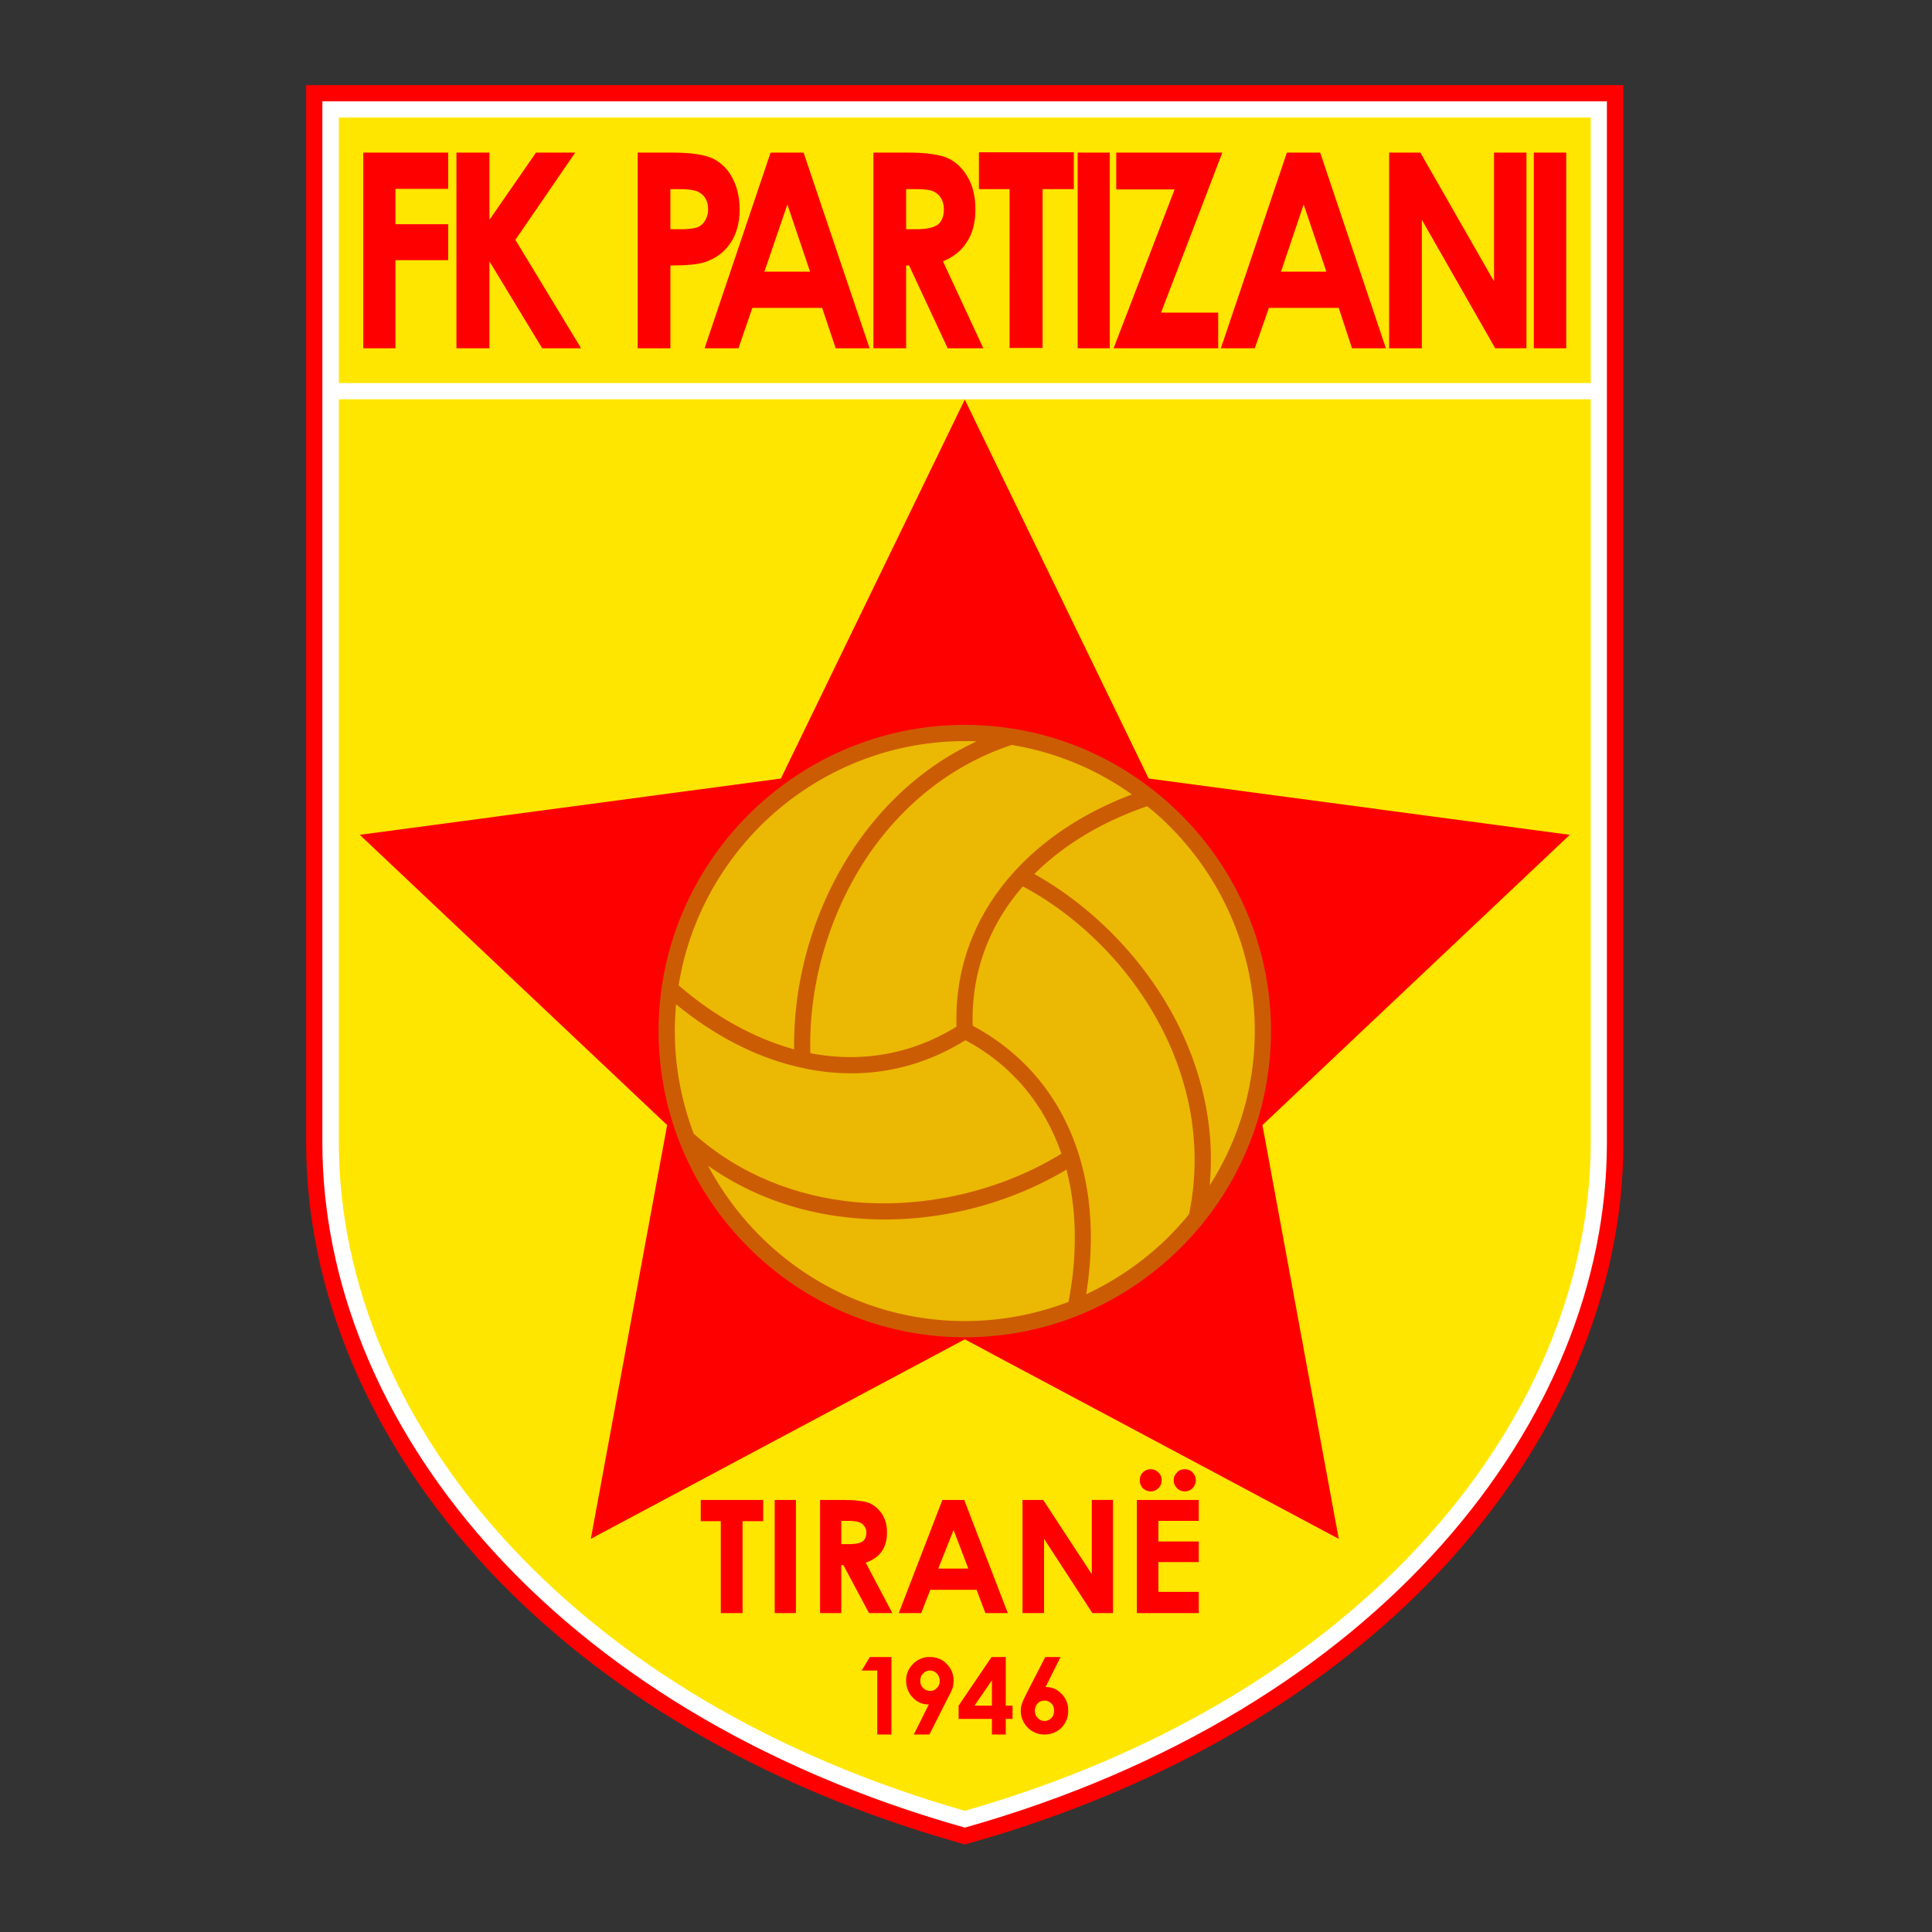 <svg xmlns="http://www.w3.org/2000/svg" width="193" height="193" xml:space="preserve"><rect width="100%" height="100%" fill="#333333" stroke="none"/><path fill-rule="evenodd" clip-rule="evenodd" fill="red" d="m96.82 184.135-.442.117-.412-.117c-20.254-5.712-36.063-15.486-47.072-27.202-12.041-12.835-18.311-27.996-18.311-42.775V8.504h131.59v105.654c0 14.779-6.3 29.94-18.31 42.775-11.01 11.716-26.82 21.49-47.044 27.202z"/><path fill-rule="evenodd" clip-rule="evenodd" fill="#FFF" d="M96.378 182.574c41.567-11.746 64.146-40.83 64.146-68.416V10.123H32.202v104.035c0 27.585 22.58 56.67 64.176 68.416z"/><path fill-rule="evenodd" clip-rule="evenodd" fill="#FFE600" d="M158.905 38.266V11.742H33.851v26.524h125.054zM96.378 180.896c19.4-5.564 34.59-14.955 45.129-26.2 11.422-12.188 17.398-26.584 17.398-40.538V39.885H33.851v74.273c0 13.954 5.946 28.35 17.398 40.537 10.539 11.246 25.729 20.637 45.129 26.2z"/><path fill-rule="evenodd" clip-rule="evenodd" fill="red" d="m96.378 39.915 18.37 37.857 42.067 5.624-30.704 28.997 7.624 41.332-37.357-19.931-37.357 19.93 7.624-41.331L35.94 83.396l42.068-5.624 18.37-37.857z"/><path fill-rule="evenodd" clip-rule="evenodd" fill="#CC5C04" d="M96.378 72.415c8.448 0 16.073 3.444 21.607 8.979 5.536 5.534 8.979 13.188 8.979 21.578 0 8.449-3.443 16.103-8.979 21.637-5.534 5.535-13.159 8.979-21.607 8.979-8.42 0-16.074-3.444-21.608-8.979s-8.979-13.188-8.979-21.637c0-8.39 3.445-16.044 8.979-21.578 5.534-5.535 13.188-8.979 21.608-8.979z"/><path fill-rule="evenodd" clip-rule="evenodd" fill="#EBB803" d="M113.07 79.362a28.603 28.603 0 0 0-12.011-4.945c-5.917 1.972-10.569 5.77-13.925 10.45-4.268 6.035-6.388 13.484-6.182 20.343 5.034.97 10.068.146 14.602-2.65-.206-6.211 2.09-11.687 6.27-16.014 2.914-3.032 6.741-5.476 11.245-7.184z"/><path fill-rule="evenodd" clip-rule="evenodd" fill="#EBB803" d="M120.84 118.427a28.614 28.614 0 0 0 4.506-15.455c0-7.948-3.268-15.19-8.508-20.43a24.161 24.161 0 0 0-2.237-2.002c-4.564 1.56-8.362 3.886-11.276 6.77 6.153 3.445 11.688 9.186 14.837 16.044 2.12 4.623 3.18 9.745 2.679 15.073z"/><path fill-rule="evenodd" clip-rule="evenodd" fill="#EBB803" d="M108.507 129.29a29.325 29.325 0 0 0 8.33-5.83c.678-.705 1.354-1.411 1.943-2.177 1.267-6.095.295-12.012-2.09-17.252-3.061-6.681-8.449-12.245-14.512-15.484-3.357 3.856-5.182 8.626-5.005 13.925 5.505 2.944 9.126 7.683 10.774 13.453 1.149 4.033 1.324 8.566.56 13.365z"/><path fill-rule="evenodd" clip-rule="evenodd" fill="#EBB803" d="M70.737 116.455a29.61 29.61 0 0 0 5.181 7.006c5.24 5.24 12.482 8.508 20.46 8.508 3.65 0 7.124-.677 10.362-1.913.913-4.74.824-9.244-.206-13.218-6.094 3.65-13.806 5.563-21.372 4.827-5.064-.47-10.039-2.12-14.425-5.21z"/><path fill-rule="evenodd" clip-rule="evenodd" fill="#EBB803" d="M67.528 100.322c-.059.884-.118 1.767-.118 2.65 0 3.62.677 7.065 1.884 10.274 4.652 4.151 10.304 6.27 16.015 6.83 7.36.677 14.896-1.236 20.725-4.828-1.679-4.857-4.888-8.832-9.597-11.334-5.3 3.297-11.187 4.063-17.045 2.59-4.063-1-8.096-3.09-11.864-6.182z"/><path fill-rule="evenodd" clip-rule="evenodd" fill="#EBB803" d="M96.378 74.034c-7.978 0-15.22 3.268-20.46 8.508-4.21 4.239-7.153 9.744-8.125 15.896 3.621 3.12 7.566 5.3 11.54 6.39-.118-7.066 2.09-14.691 6.506-20.903 2.944-4.12 6.86-7.624 11.717-9.862-.383-.029-.766-.029-1.178-.029z"/><path fill-rule="evenodd" clip-rule="evenodd" fill="red" d="M118.339 146.776c.324 0 .589.09.795.325.206.206.324.47.324.765 0 .323-.118.559-.324.795-.206.206-.47.323-.795.323-.294 0-.56-.117-.765-.323-.207-.236-.324-.472-.324-.795 0-.295.117-.56.324-.765.205-.236.47-.325.765-.325zM114.953 146.776c.295 0 .56.09.766.325.235.206.324.47.324.765 0 .323-.089.559-.324.795-.206.206-.471.323-.766.323-.323 0-.558-.117-.794-.323a1.11 1.11 0 0 1-.295-.795c0-.295.088-.56.295-.765.236-.236.47-.325.794-.325zM113.57 149.838h6.182v2.09h-4.033v2.061h4.033v2.06h-4.033v2.974h4.033v2.12h-6.182v-11.305zM102.147 149.838h2.062l4.856 7.419v-7.42h2.12v11.306h-2.06l-4.828-7.418v7.418h-2.15v-11.305zM94.14 149.838h2.179l4.357 11.305h-2.238l-.882-2.327h-4.622l-.913 2.327h-2.237l4.357-11.305z"/><path fill-rule="evenodd" clip-rule="evenodd" fill="#FFE600" d="m95.26 152.84-1.531 3.857h3.002l-1.472-3.856z"/><path fill-rule="evenodd" clip-rule="evenodd" fill="red" d="M81.923 149.838h2.267c1.237 0 2.15.118 2.68.324.5.235.942.618 1.265 1.118.324.53.471 1.12.471 1.825 0 .766-.177 1.384-.53 1.885-.353.5-.883.854-1.59 1.118l2.65 5.035H86.81l-2.562-4.8h-.206v4.8h-2.12v-11.305z"/><path fill-rule="evenodd" clip-rule="evenodd" fill="#FFE600" d="M84.043 154.254h.677c.707 0 1.178-.088 1.443-.265.235-.176.382-.47.382-.884 0-.264-.059-.47-.206-.647a.93.93 0 0 0-.5-.383c-.235-.088-.618-.147-1.177-.147h-.619v2.326z"/><path fill-rule="evenodd" clip-rule="evenodd" fill="red" d="M77.39 149.838h2.12v11.305h-2.12v-11.305zM70.001 149.838h6.24v2.12h-2.06v9.185h-2.178v-9.185H70v-2.12zM99.057 165.53h1.413v4.857h.676v1.324h-.676v1.56h-1.384v-1.56H95.76v-1.324l3.297-4.858z"/><path fill-rule="evenodd" clip-rule="evenodd" fill="#FFE600" d="M99.086 170.387v-2.533l-1.736 2.533h1.736z"/><path fill-rule="evenodd" clip-rule="evenodd" fill="red" d="M92.845 173.271h-1.56l1.502-3.002c-.619 0-1.148-.207-1.59-.677-.442-.442-.677-1.031-.677-1.708 0-.648.235-1.207.706-1.678a2.266 2.266 0 0 1 1.649-.677c.706 0 1.266.236 1.707.706.471.472.677 1.03.677 1.649 0 .236-.03.471-.088.707a7.467 7.467 0 0 1-.5 1.06l-1.826 3.62z"/><path fill-rule="evenodd" clip-rule="evenodd" fill="#FFE600" d="M92.934 168.914a.793.793 0 0 0 .647-.294c.206-.177.294-.412.294-.706 0-.295-.117-.56-.294-.736-.206-.206-.412-.295-.677-.295-.265 0-.5.089-.677.295-.206.176-.294.441-.294.736 0 .294.088.53.294.706.177.206.412.294.707.294z"/><path fill-rule="evenodd" clip-rule="evenodd" fill="red" d="M86.898 165.53h2.15v7.741h-1.413v-6.388h-1.56l.823-1.354zM104.415 165.53h1.53l-1.5 3.002c.647 0 1.147.206 1.59.677.47.441.676 1.03.676 1.707 0 .648-.235 1.207-.677 1.679-.472.441-1.03.676-1.679.676a2.308 2.308 0 0 1-1.707-.707c-.441-.47-.676-1.03-.676-1.648 0-.235.029-.47.117-.706.058-.236.235-.589.47-1.06l1.856-3.62z"/><path fill-rule="evenodd" clip-rule="evenodd" fill="#FFE600" d="M104.326 169.886c-.264 0-.5.088-.677.294-.176.177-.264.413-.264.707 0 .295.088.56.294.736a.834.834 0 0 0 .647.294c.266 0 .5-.088.706-.294.178-.177.266-.441.266-.736 0-.294-.088-.53-.266-.707a.911.911 0 0 0-.706-.294z"/><path fill-rule="evenodd" clip-rule="evenodd" fill="red" d="M153.224 15.245h3.238v19.547h-3.238V15.245zM138.77 15.245h3.12l7.359 12.865V15.245h3.238v19.547h-3.12l-7.33-12.835v12.835h-3.267V15.245zM128.555 15.245h3.326l6.564 19.547h-3.384l-1.326-4.033h-6.976l-1.413 4.033h-3.386l6.595-19.547zM111.51 15.245h10.597l-6.123 15.985h5.711v3.562h-10.45l6.093-15.867h-5.828v-3.68zM107.653 15.245h3.208v19.547h-3.208V15.245zM97.791 15.216h9.48v3.68h-3.122v15.867h-3.296V18.896H97.79v-3.68zM87.252 15.245h3.474c1.884 0 3.238.206 4.033.589s1.442 1.03 1.943 1.914.736 1.942.736 3.179c0 1.266-.265 2.355-.825 3.209-.53.883-1.354 1.53-2.413 1.972l4.032 8.684H94.67l-3.856-8.271h-.294v8.271h-3.268V15.245zM76.978 15.245h3.297l6.594 19.547h-3.385l-1.355-4.033h-6.976l-1.384 4.033h-3.385l6.594-19.547zM63.701 15.245h3.445c1.883 0 3.238.206 4.062.589.824.412 1.472 1.03 1.943 1.914s.736 1.942.736 3.179c0 1.354-.324 2.502-.942 3.385-.618.913-1.472 1.53-2.561 1.884-.618.206-1.767.325-3.415.325v8.271H63.7V15.245zM45.596 15.245h3.298v6.712l4.65-6.712h3.916l-5.976 8.714 6.565 10.833h-3.886l-5.27-8.684v8.684h-3.297V15.245zM36.294 15.245h8.478v3.621h-5.27V22.4h5.27v3.592h-5.27v8.801h-3.208V15.245z"/><path fill-rule="evenodd" clip-rule="evenodd" fill="#FFE600" d="m130.232 20.426-2.266 6.712h4.533l-2.267-6.712zM90.52 22.9h1.03c1.03 0 1.737-.177 2.15-.472.382-.324.588-.824.588-1.53 0-.442-.118-.825-.294-1.12a1.765 1.765 0 0 0-.795-.676c-.324-.147-.913-.206-1.796-.206h-.883v4.003zM78.656 20.426l-2.296 6.712h4.563l-2.267-6.712zM66.969 22.9h1.03c.824 0 1.384-.089 1.708-.207.294-.147.56-.353.735-.677.177-.294.295-.648.295-1.09 0-.765-.265-1.295-.795-1.648-.353-.265-1.06-.382-2.06-.382h-.913v4.003z"/></svg>
